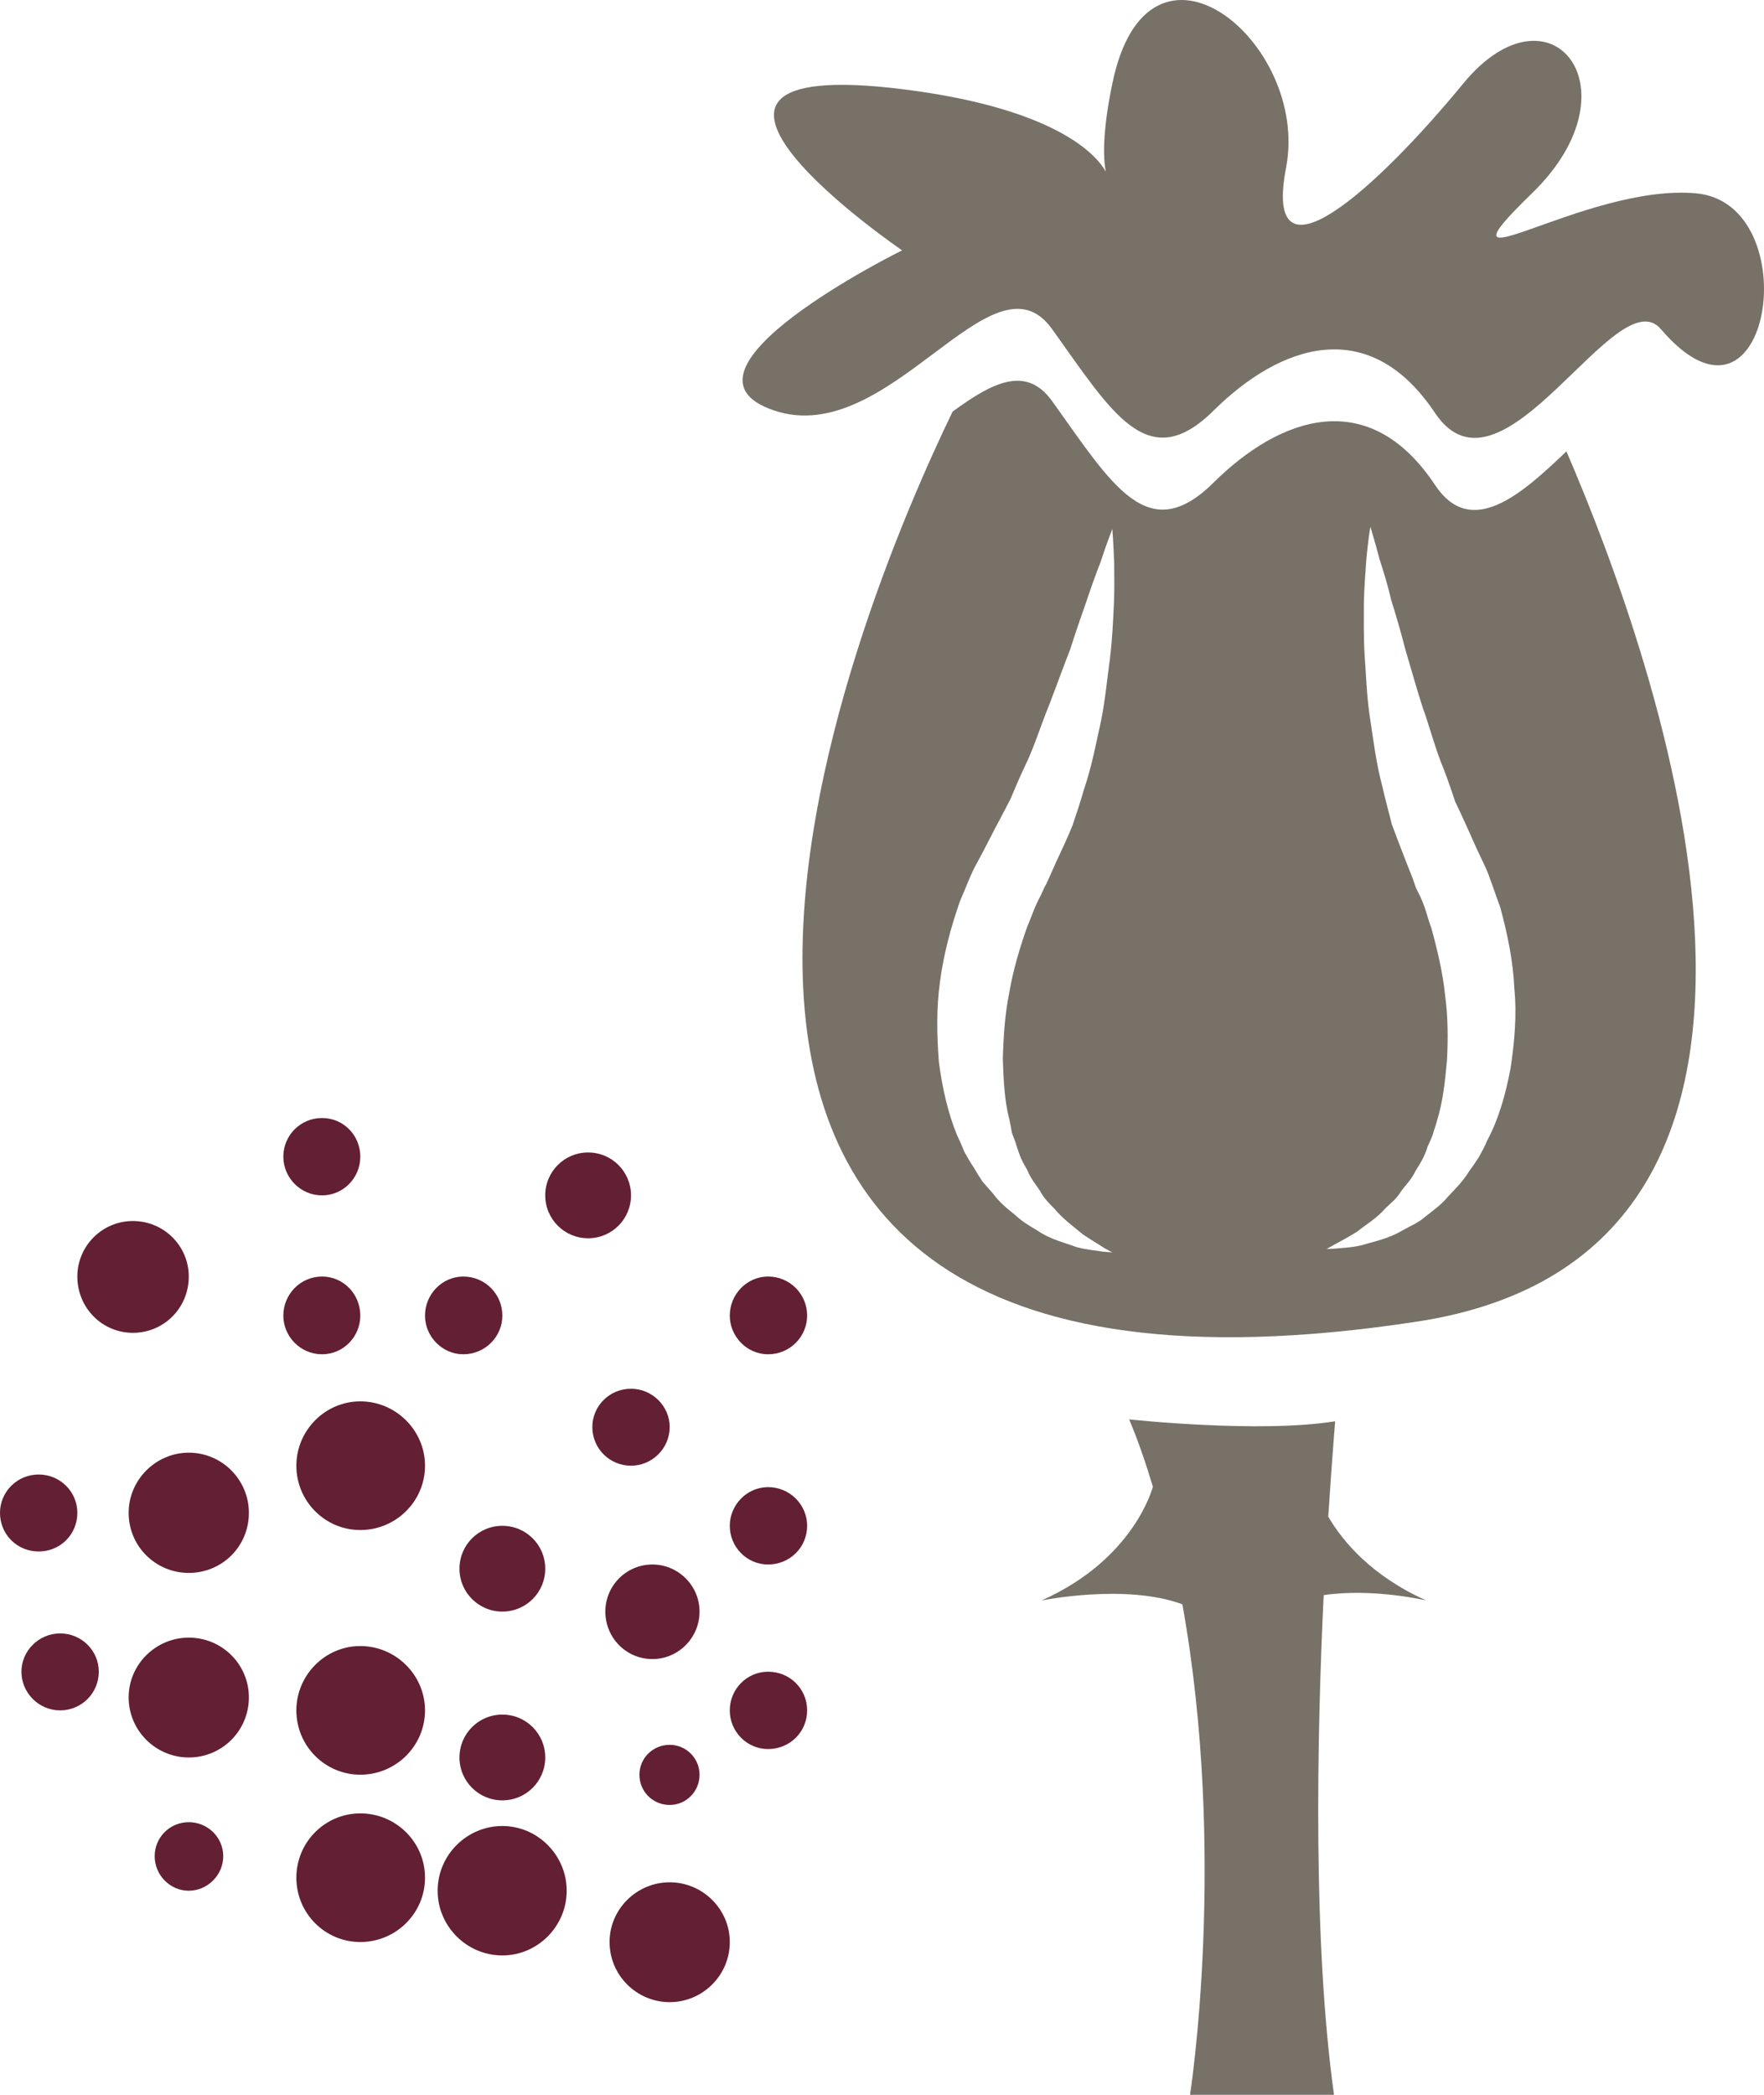 <?xml version="1.0" encoding="UTF-8" standalone="no"?>
<!-- Creator: CorelDRAW Home & Student X7 -->

<svg
   xmlns:dc="http://purl.org/dc/elements/1.1/"
   xmlns:cc="http://creativecommons.org/ns#"
   xmlns:rdf="http://www.w3.org/1999/02/22-rdf-syntax-ns#"
   xmlns:svg="http://www.w3.org/2000/svg"
   xmlns="http://www.w3.org/2000/svg"
   xmlns:sodipodi="http://sodipodi.sourceforge.net/DTD/sodipodi-0.dtd"
   xmlns:inkscape="http://www.inkscape.org/namespaces/inkscape"
   xml:space="preserve"
   width="46.07mm"
   height="54.708mm"
   version="1.1"
   style="clip-rule:evenodd;fill-rule:evenodd;image-rendering:optimizeQuality;shape-rendering:geometricPrecision;text-rendering:geometricPrecision"
   viewBox="0 0 4607.034 5470.814"
   id="svg60"
   sodipodi:docname="2324.svg"
   inkscape:version="0.92.4 (5da689c313, 2019-01-14)"><sodipodi:namedview
   pagecolor="#ffffff"
   bordercolor="#666666"
   borderopacity="1"
   objecttolerance="10"
   gridtolerance="10"
   guidetolerance="10"
   inkscape:pageopacity="0"
   inkscape:pageshadow="2"
   inkscape:window-width="640"
   inkscape:window-height="480"
   id="namedview62"
   showgrid="false"
   inkscape:zoom="0.2102413"
   inkscape:cx="68.749607"
   inkscape:cy="91.691337"
   inkscape:window-x="0"
   inkscape:window-y="0"
   inkscape:window-maximized="0"
   inkscape:current-layer="svg60" />
 <defs
   id="defs4">
  <style
   type="text/css"
   id="style2">
   <![CDATA[
    .fil0 {fill:#631F34;fill-rule:nonzero}
    .fil1 {fill:#777167;fill-rule:nonzero}
   ]]>
  </style>
 </defs>
 <g
   id="Vrstva_x0020_1"
   transform="translate(-8681,-11805.186)">
  <path
   class="fil0"
   d="m 9622,14826 c 0,55 -44,101 -100,101 -56,0 -101,-46 -101,-101 0,-56 45,-101 101,-101 56,0 100,45 100,101 z"
   id="path7"
   inkscape:connector-curvature="0"
   style="fill:#631f34;fill-rule:nonzero" />
  <path
   class="fil0"
   d="m 9993,15241 c 0,55 -45,101 -102,101 -55,0 -100,-46 -100,-101 0,-56 45,-102 100,-102 57,0 102,46 102,102 z"
   id="path9"
   inkscape:connector-curvature="0"
   style="fill:#631f34;fill-rule:nonzero" />
  <path
   class="fil0"
   d="m 9622,15241 c 0,55 -44,101 -100,101 -56,0 -101,-46 -101,-101 0,-56 45,-102 101,-102 56,0 100,46 100,102 z"
   id="path11"
   inkscape:connector-curvature="0"
   style="fill:#631f34;fill-rule:nonzero" />
  <path
   class="fil0"
   d="m 9174,15139 c 0,82 -65,147 -146,147 -80,0 -145,-65 -145,-147 0,-80 65,-145 145,-145 81,0 146,65 146,145 z"
   id="path13"
   inkscape:connector-curvature="0"
   style="fill:#631f34;fill-rule:nonzero" />
  <path
   class="fil0"
   d="m 10329,14927 c 0,62 -50,112 -112,112 -62,0 -112,-50 -112,-112 0,-62 50,-112 112,-112 62,0 112,50 112,112 z"
   id="path15"
   inkscape:connector-curvature="0"
   style="fill:#631f34;fill-rule:nonzero" />
  <path
   class="fil0"
   d="m 10789,15241 c 0,55 -45,101 -102,101 -55,0 -100,-46 -100,-101 0,-56 45,-102 100,-102 57,0 102,46 102,102 z"
   id="path17"
   inkscape:connector-curvature="0"
   style="fill:#631f34;fill-rule:nonzero" />
  <path
   class="fil0"
   d="m 10430,15532 c 0,56 -46,101 -101,101 -56,0 -101,-45 -101,-101 0,-55 45,-100 101,-100 55,0 101,45 101,100 z"
   id="path19"
   inkscape:connector-curvature="0"
   style="fill:#631f34;fill-rule:nonzero" />
  <path
   class="fil0"
   d="m 10105,15902 c 0,62 -50,112 -112,112 -62,0 -112,-50 -112,-112 0,-62 50,-112 112,-112 62,0 112,50 112,112 z"
   id="path21"
   inkscape:connector-curvature="0"
   style="fill:#631f34;fill-rule:nonzero" />
  <path
   class="fil0"
   d="m 9791,15633 c 0,93 -76,168 -169,168 -92,0 -167,-75 -167,-168 0,-92 75,-168 167,-168 93,0 169,76 169,168 z"
   id="path23"
   inkscape:connector-curvature="0"
   style="fill:#631f34;fill-rule:nonzero" />
  <path
   class="fil0"
   d="m 9331,15756 c 0,88 -70,157 -157,157 -86,0 -157,-69 -157,-157 0,-86 71,-157 157,-157 87,0 157,71 157,157 z"
   id="path25"
   inkscape:connector-curvature="0"
   style="fill:#631f34;fill-rule:nonzero" />
  <path
   class="fil0"
   d="m 8883,15756 c 0,57 -45,101 -101,101 -56,0 -101,-44 -101,-101 0,-55 45,-100 101,-100 56,0 101,45 101,100 z"
   id="path27"
   inkscape:connector-curvature="0"
   style="fill:#631f34;fill-rule:nonzero" />
  <path
   class="fil0"
   d="m 8939,16171 c 0,56 -45,101 -101,101 -55,0 -101,-45 -101,-101 0,-55 46,-100 101,-100 56,0 101,45 101,100 z"
   id="path29"
   inkscape:connector-curvature="0"
   style="fill:#631f34;fill-rule:nonzero" />
  <path
   class="fil0"
   d="m 9331,16238 c 0,87 -70,157 -157,157 -86,0 -157,-70 -157,-157 0,-86 71,-156 157,-156 87,0 157,70 157,156 z"
   id="path31"
   inkscape:connector-curvature="0"
   style="fill:#631f34;fill-rule:nonzero" />
  <path
   class="fil0"
   d="m 9791,16272 c 0,93 -76,168 -169,168 -92,0 -167,-75 -167,-168 0,-92 75,-168 167,-168 93,0 169,76 169,168 z"
   id="path33"
   inkscape:connector-curvature="0"
   style="fill:#631f34;fill-rule:nonzero" />
  <path
   class="fil0"
   d="m 9791,16709 c 0,93 -76,168 -169,168 -92,0 -167,-75 -167,-168 0,-93 75,-168 167,-168 93,0 169,75 169,168 z"
   id="path35"
   inkscape:connector-curvature="0"
   style="fill:#631f34;fill-rule:nonzero" />
  <path
   class="fil0"
   d="m 9264,16653 c 0,49 -41,90 -90,90 -49,0 -89,-41 -89,-90 0,-50 40,-89 89,-89 49,0 90,39 90,89 z"
   id="path37"
   inkscape:connector-curvature="0"
   style="fill:#631f34;fill-rule:nonzero" />
  <path
   class="fil0"
   d="m 10105,16395 c 0,62 -50,112 -112,112 -62,0 -112,-50 -112,-112 0,-62 50,-112 112,-112 62,0 112,50 112,112 z"
   id="path39"
   inkscape:connector-curvature="0"
   style="fill:#631f34;fill-rule:nonzero" />
  <path
   class="fil0"
   d="m 10508,16014 c 0,69 -56,124 -123,124 -68,0 -123,-55 -123,-124 0,-68 55,-123 123,-123 67,0 123,55 123,123 z"
   id="path41"
   inkscape:connector-curvature="0"
   style="fill:#631f34;fill-rule:nonzero" />
  <path
   class="fil0"
   d="m 10789,15790 c 0,56 -45,101 -102,101 -55,0 -100,-45 -100,-101 0,-55 45,-101 100,-101 57,0 102,46 102,101 z"
   id="path43"
   inkscape:connector-curvature="0"
   style="fill:#631f34;fill-rule:nonzero" />
  <path
   class="fil0"
   d="m 10508,16440 c 0,44 -35,79 -78,79 -44,0 -79,-35 -79,-79 0,-43 35,-78 79,-78 43,0 78,35 78,78 z"
   id="path45"
   inkscape:connector-curvature="0"
   style="fill:#631f34;fill-rule:nonzero" />
  <path
   class="fil0"
   d="m 10161,16743 c 0,93 -76,169 -168,169 -93,0 -169,-76 -169,-169 0,-93 76,-169 169,-169 92,0 168,76 168,169 z"
   id="path47"
   inkscape:connector-curvature="0"
   style="fill:#631f34;fill-rule:nonzero" />
  <path
   class="fil0"
   d="m 10587,16877 c 0,87 -71,157 -157,157 -86,0 -157,-70 -157,-157 0,-86 71,-156 157,-156 86,0 157,70 157,156 z"
   id="path49"
   inkscape:connector-curvature="0"
   style="fill:#631f34;fill-rule:nonzero" />
  <path
   class="fil0"
   d="m 10789,16272 c 0,56 -45,101 -102,101 -55,0 -100,-45 -100,-101 0,-56 45,-101 100,-101 57,0 102,45 102,101 z"
   id="path51"
   inkscape:connector-curvature="0"
   style="fill:#631f34;fill-rule:nonzero" />
  <path
   class="fil1"
   d="m 12626,14596 c -13,68 -31,132 -61,188 -6,15 -14,29 -21,42 -9,14 -17,26 -26,38 -16,26 -36,46 -55,66 -18,22 -40,37 -60,53 -18,16 -41,25 -60,36 -37,22 -76,29 -105,38 -28,7 -53,7 -69,9 -16,1 -23,1 -23,1 0,0 7,-4 21,-12 13,-7 34,-18 58,-33 22,-18 51,-34 76,-63 14,-13 29,-25 40,-44 13,-17 28,-32 37,-52 12,-19 24,-38 31,-62 4,-10 10,-21 14,-33 3,-12 8,-23 11,-36 15,-48 21,-101 26,-157 3,-55 3,-113 -5,-172 -6,-58 -20,-117 -36,-175 -10,-26 -14,-50 -29,-82 l -11,-22 -4,-12 -2,-5 v -1 c -1,-1 3,6 1,3 l -1,-2 -1,-4 -19,-48 c -13,-33 -25,-65 -37,-97 -8,-33 -17,-64 -24,-96 -17,-63 -24,-123 -33,-182 -9,-58 -10,-112 -14,-163 -3,-50 -2,-97 -2,-138 1,-42 4,-77 6,-107 5,-58 11,-91 11,-91 0,0 10,32 25,88 9,28 20,62 29,102 12,38 25,82 37,129 14,47 28,98 45,151 19,52 33,109 56,164 11,28 20,56 30,85 13,26 25,54 38,82 13,30 27,60 41,89 12,27 25,69 38,103 19,70 34,142 37,213 7,71 0,142 -10,209 z m -1036,-1209 c -2,40 -4,87 -10,137 -7,50 -12,106 -23,162 -13,58 -24,119 -45,181 -9,31 -19,62 -30,94 -12,30 -27,62 -42,94 l -21,47 -3,7 -1,1 c -1,4 2,-3 2,-2 h -1 l -1,3 -6,11 -10,22 c -17,31 -24,56 -35,81 -20,56 -37,114 -47,172 -12,59 -15,116 -17,172 2,55 4,110 17,159 2,11 5,24 7,36 4,12 9,22 12,34 4,11 7,22 12,33 5,11 10,20 16,30 8,21 22,37 33,54 10,19 24,33 37,46 25,30 52,48 74,67 23,16 43,27 56,36 14,8 22,12 22,12 0,0 -9,-1 -25,-2 -15,-3 -39,-4 -69,-12 -28,-11 -67,-19 -103,-44 -19,-11 -39,-23 -57,-40 -20,-16 -41,-33 -57,-55 -10,-11 -18,-21 -28,-32 -8,-12 -16,-25 -23,-37 -9,-13 -16,-26 -24,-40 -6,-14 -12,-29 -19,-43 -24,-58 -39,-124 -48,-193 -5,-67 -7,-138 3,-209 9,-70 28,-141 52,-210 15,-34 29,-73 44,-99 16,-29 31,-59 46,-88 14,-26 28,-53 42,-80 12,-28 23,-55 36,-82 26,-53 43,-110 64,-161 20,-52 38,-102 56,-148 15,-47 30,-90 43,-127 13,-39 25,-72 36,-100 18,-55 31,-87 31,-87 0,0 3,33 5,93 0,30 1,65 -1,107 z m 1182,-403 c -118,113 -249,229 -343,88 -173,-261 -405,-178 -578,-7 -172,171 -265,7 -422,-212 -68,-95 -156,-49 -260,27 -235,485 -1209,2746 1211,2377 1181,-179 630,-1721 392,-2273 z"
   id="path53"
   inkscape:connector-curvature="0"
   style="fill:#777167;fill-rule:nonzero" />
  <path
   class="fil1"
   d="m 13019,12665 c 287,335 385,-329 91,-355 -292,-26 -709,273 -428,0 282,-273 47,-563 -180,-286 -227,276 -525,545 -462,218 62,-328 -361,-673 -454,-218 -95,455 203,107 -549,14 -753,-93 0,421 0,421 0,0 -638,315 -335,418 303,103 571,-431 727,-212 157,219 250,383 422,212 173,-171 405,-253 578,7 175,260 474,-356 590,-219 z"
   id="path55"
   inkscape:connector-curvature="0"
   style="fill:#777167;fill-rule:nonzero" />
  <path
   class="fil1"
   d="m 12406,15985 c -143,-64 -219,-155 -256,-219 10,-153 18,-249 18,-249 -199,32 -538,-5 -538,-5 24,57 44,116 62,176 -1,2 -48,189 -291,297 0,0 220,-45 368,10 118,656 20,1281 20,1281 h 376 c -55,-395 -45,-928 -27,-1305 130,-19 268,14 268,14 z"
   id="path57"
   inkscape:connector-curvature="0"
   style="fill:#777167;fill-rule:nonzero" />
 </g>
</svg>